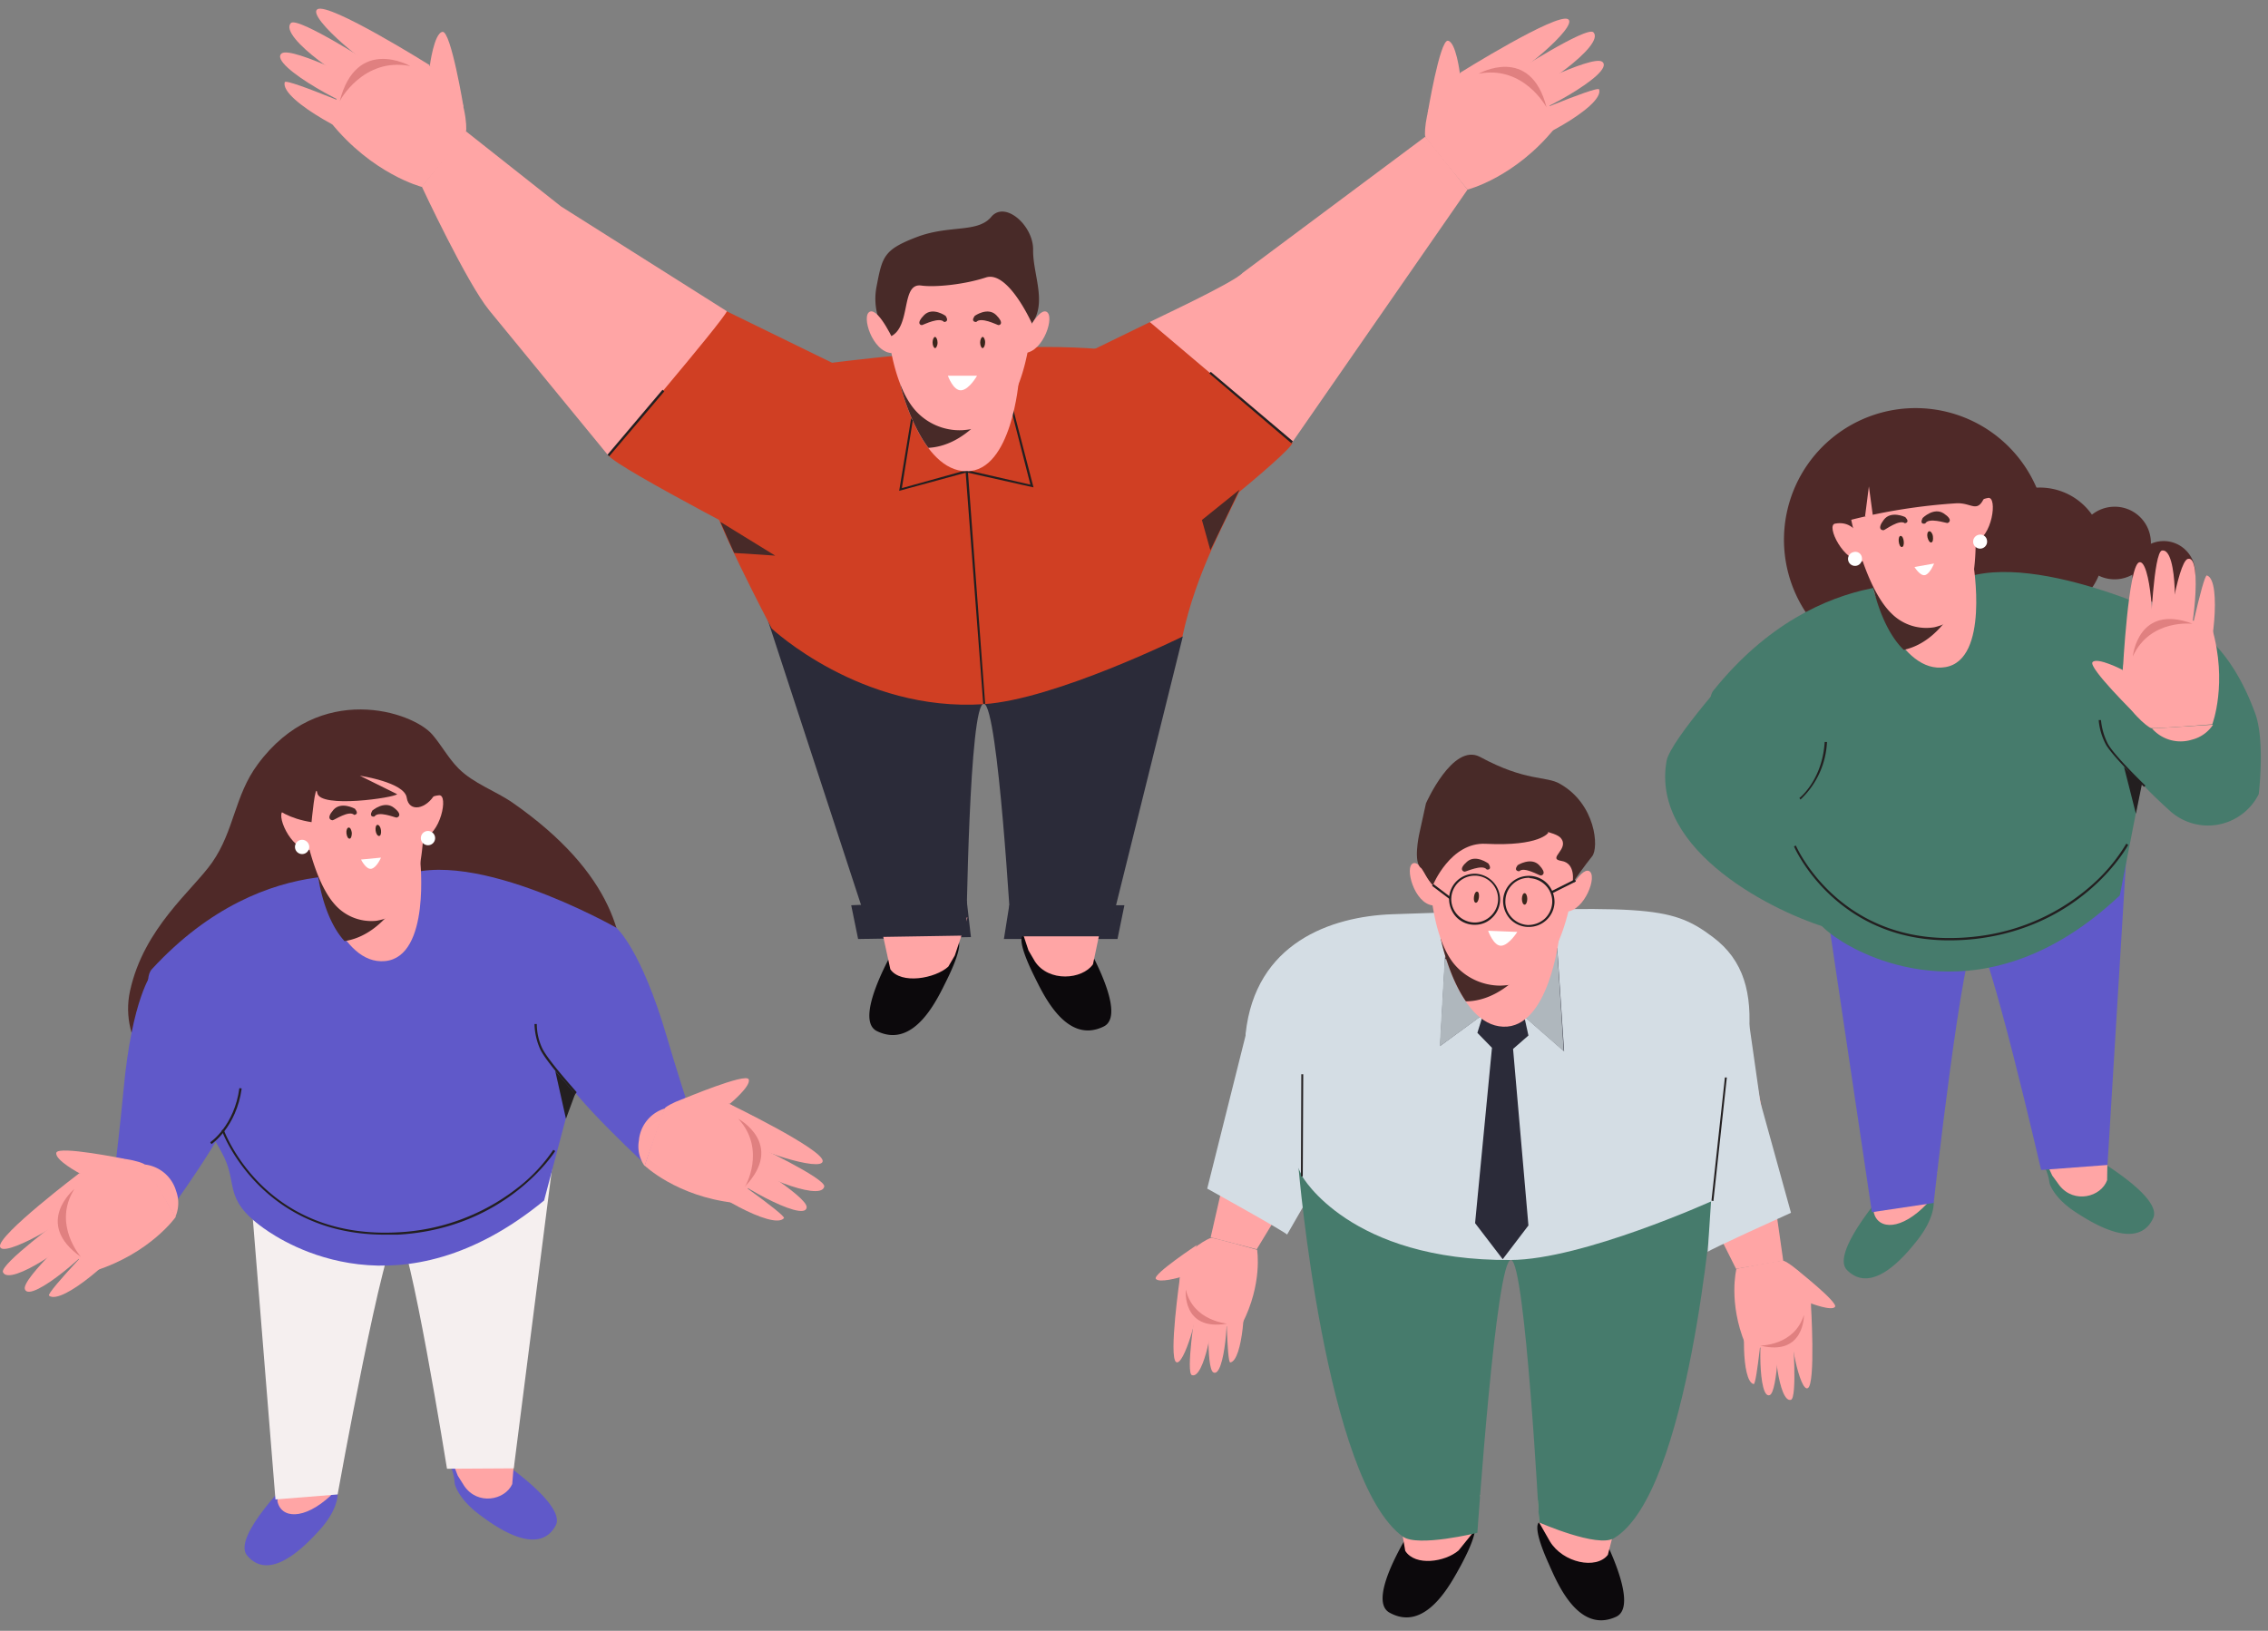 <svg id="Layer_1" data-name="Layer 1" xmlns="http://www.w3.org/2000/svg" viewBox="0 0 591 425"><rect x="0" y="0" width="591" height="425" fill="#808080" stroke="none"/><path d="M261.61,235.91H263l-1.4,8.8h29.6l1.8-8.8Z" style="fill:#2b2b39"/><path d="M251.91,234.71l1.1,9.5-29.4.5-1.8-8.8Z" style="fill:#2b2b39"/><path d="M247.71,241.51a7.48,7.48,0,0,0,1.8,3.4s2.1.6-2.9,10.7c-2.3,4.6-8.3,17.9-18.1,13.1-6.7-3.3,5.8-23.7,5.8-23.7l.3-2.9Z" style="fill:#0c090c"/><path d="M268.41,240.31a7.48,7.48,0,0,1-1.8,3.4s-2.1.6,2.9,10.7c2.3,4.6,8.3,17.9,18.1,13.1,6.7-3.3-5.8-23.7-5.8-23.7l-.3-2.9Z" style="fill:#0c090c"/><path d="M229.11,239.31l2.9,13.3c2.8,4,11.7,2.4,15.1-.7l1.7-2.9,3.3-9.9Z" style="fill:#ffa5a5"/><path d="M287.61,238l-2.8,13.3c-2.8,4-11.5,4.7-15.1-.7l-1.7-2.9-3.3-9.9Z" style="fill:#ffa5a5"/><path d="M200.11,161.71l27,82.5,24.7-.4s.7-61.1,4.6-60.4c3.7.7,7.1,60.6,7.1,60.6h25.3l19.4-78.1S205.21,126,200.11,161.71Z" style="fill:#2b2b39"/><path d="M208.11,95.61c-15.7,2-21.6,8-23.2,31.9-.3,5.1,16.2,36.3,16.2,36.3s23.2,21.8,55.2,19.7c18.6-1.2,51.8-17.6,51.8-17.6,7.4-34.4,30.7-51.9,13.8-63.6S282.51,86,208.11,95.61Z" style="fill:#d03f23"/><path d="M234.31,127.91l3.1-18.8.5.1-2.9,18,16.9-4.7,16.6,3.8-5.2-20.3.5-.2,5.5,21.2-17.4-3.9Z" style="fill:#231f20"/><path d="M268.91,98.91l30.8-15,37.1,31.4c0,2.4-33.9,29.1-33.9,29.1S276.61,130.91,268.91,98.91Z" style="fill:#d03f23"/><path d="M393.81,14.11s14,16,11.5,19.1c-10.5,13.1-22.9,16.2-22.9,16.2s-10.6-12.8-11-13.8.4-9.2,3.7-13.1S393.81,14.11,393.81,14.11Z" style="fill:#ffa5a5"/><path d="M372,29.61s3.2-19.3,5.3-19,3.1,8.4,3.1,8.4Z" style="fill:#ffa5a5"/><path d="M380.41,19s25.3-15.8,28.2-14-14.5,16.1-17,15.7S380.41,19,380.41,19Z" style="fill:#ffa5a5"/><path d="M393.91,19.31s19.6-12.6,21.3-10.9c3.3,3.4-15.9,16.4-18.5,16S393.91,19.31,393.91,19.31Z" style="fill:#ffa5a5"/><path d="M393.71,25s21.3-10.9,23.8-8.9c3.8,2.9-19.5,15.3-21.9,14.4S393.71,25,393.71,25Z" style="fill:#ffa5a5"/><path d="M392.91,32.21s23.5-10.1,23.8-8.9c1.4,4.6-19.5,15.3-21.9,14.4S392.91,32.21,392.91,32.21Z" style="fill:#ffa5a5"/><path d="M385.31,19.21s13.5-7.7,17.7,8.8C403,28,397.11,16.91,385.31,19.21Z" style="fill:#e08080"/><path d="M323.81,71.11l47.6-35.5,11,13.8-45.7,65.9-37.1-31.4C299.61,83.81,321.51,73.71,323.81,71.11Z" style="fill:#ffa5a5"/><path d="M228,100l-52.6-25.7s-23,33.8-16.8,44.4c1.8,3.1,48.8,27.3,48.8,27.3S220,133.31,228,100Z" style="fill:#d03f23"/><path d="M98.11,11.91s-14.6,16.7-12,19.9c10.9,13.6,23.8,16.9,23.8,16.9s11.1-13.3,11.5-14.4-.4-9.6-3.9-13.6S98.11,11.91,98.11,11.91Z" style="fill:#ffa5a5"/><path d="M120.81,28s-3.3-20-5.5-19.7-3.3,8.8-3.3,8.8Z" style="fill:#ffa5a5"/><path d="M112,17S85.71.51,82.71,2.41s15,16.8,17.6,16.3C103,18.41,112,17,112,17Z" style="fill:#ffa5a5"/><path d="M97.91,17.31S77.61,4.21,75.81,6c-3.5,3.6,16.6,17,19.2,16.6S97.91,17.31,97.91,17.31Z" style="fill:#ffa5a5"/><path d="M98.21,23.21s-22.1-11.3-24.8-9.3c-3.9,3,20.3,15.9,22.8,15S98.21,23.21,98.21,23.21Z" style="fill:#ffa5a5"/><path d="M99,30.71s-24.4-10.5-24.8-9.3c-1.4,4.8,20.4,15.9,22.9,15.1S99,30.71,99,30.71Z" style="fill:#ffa5a5"/><path d="M106.91,17.21s-14-8-18.4,9.2C88.51,26.31,94.61,14.81,106.91,17.21Z" style="fill:#e08080"/><path d="M189.41,81.11l-43.2-27.3-24.8-19.6-11.5,14.4s11.7,25.1,17.6,32.3,31,37.8,31,37.8S188.31,83.81,189.41,81.11Z" style="fill:#ffa5a5"/><path d="M259.41,84.21l-10.2-6.6L239,84.21s4.5,9.6-4.4,16.1c0,0,5.3,22.5,17.3,22.5,11.8,0,13.6-23.8,13.6-23.8C257.61,94.11,259.41,84.21,259.41,84.21Z" style="fill:#ffa5a5"/><path d="M234.61,100.31s2.3,9.7,7.3,16.4c11.2-.6,18.7-13.2,21.6-19.3a14.44,14.44,0,0,1-4.3-11.2,10,10,0,0,1-.4-2.4l-9.6-6.2-9.8,6.3a8.53,8.53,0,0,1,0,1.6A12.81,12.81,0,0,1,234.61,100.31Z" style="fill:#482a28"/><path d="M260.61,95.21c-1.7-1.5-4.9-3.3-10.6-3.3a17.15,17.15,0,0,0-9.1,2.2,13.28,13.28,0,0,1-.8,4.7c10,10.7,19.6,1.7,21.6-.9A10.24,10.24,0,0,1,260.61,95.21Z" style="fill:#d68a8a"/><path d="M250,66.61c-21.2-1.9-19.1,14.3-19.1,14.3s.6,17.9,7.5,25.9a15.48,15.48,0,0,0,12.4,5.3c5.5-.4,8.1-2.2,10.8-5.3,6.9-7.9,7.5-25.9,7.5-25.9S271.21,64.71,250,66.61Z" style="fill:#ffa5a5"/><path d="M231.51,87.91a16.51,16.51,0,0,1-3.1-13.2c1.5-7.8,1.8-9.6,10.4-12.9s15.9-1,19.5-5.3,11,2.3,10.9,8.6,3.7,13.7-.3,19.2c0,0-6.2-13.9-12-12s-13.4,2.6-16.9,2.1C234.51,73.71,237.71,85.91,231.51,87.91Z" style="fill:#482a28"/><path d="M233.21,89.51s-4.1-9.2-6.5-8.3.6,10.5,5.6,10.8Z" style="fill:#ffa5a5"/><path d="M266.11,89.51s4.1-9.2,6.5-8.3S272,91.71,267,92Z" style="fill:#ffa5a5"/><path d="M323,127.61l-9.8,7.9,2.2,7.9Z" style="fill:#482a28"/><path d="M187.71,136c1.1,2.5,2.3,5.3,3.6,8.1l10.7.7Z" style="fill:#482a28"/><path d="M256.21,183.41l-4.6-60.6h.6l4.5,60.6Z" style="fill:#231f20"/><path d="M247,97.91h7.6s-2,3.6-4.1,3.8S247,97.91,247,97.91Z" style="fill:#fff"/><path d="M244.31,89.31c0,.8-.4,1.5-.7,1.4s-.6-.7-.6-1.5.4-1.5.7-1.4S244.31,88.51,244.31,89.31Z" style="fill:#3b261c"/><path d="M246.41,82.31s-3.4-2.4-5.6-.2-.9,2.7-.5,2.6,4.5-2.2,5.7-.8C245.91,83.91,247.51,84,246.41,82.31Z" style="fill:#482a28"/><path d="M255.41,89.31c0,.8.4,1.5.7,1.4s.6-.7.6-1.5-.4-1.5-.7-1.4S255.41,88.51,255.41,89.31Z" style="fill:#3b261c"/><path d="M254,82.31s3.4-2.4,5.6-.2.9,2.7.5,2.6-4.5-2.2-5.7-.8C254.41,83.91,252.81,84,254,82.31Z" style="fill:#482a28"/><path d="M336.51,115.51l-21.4-18.2.4-.4,21.4,18.1Z" style="fill:#231f20"/><path d="M172.64,101.57,158.3,118.51l.46.39L173.1,102Z" style="fill:#231f20"/><path d="M88.08,384.86c-.2,1.3-.5,3.6-.1,4.7,0,0,.1,4-4.9,9.4-3.4,3.7-12.7,13.6-18.7,6.4-4.1-4.9,12.2-20.8,12.2-20.8l1.2-2.7Z" style="fill:#6059c9"/><path d="M117.38,382a12.88,12.88,0,0,1,1.1,4.6s.7,3.9,6.7,8.3c4,3,15.1,10.9,19.6,2.7,3.1-5.6-16-18.1-16-18.1l-1.7-2.4Z" style="fill:#6059c9"/><path d="M74.38,377.76l-2.1,13.4c.9,4.6,6.9,5.1,13.9-1.4l3.2-8.1Z" style="fill:#ffa5a5"/><path d="M134.58,373.26l-1.1,13.5c-1.9,4.2-9,5.6-12.5.5l-1.7-2.7-3.7-9.6Z" style="fill:#ffa5a5"/><path d="M65.78,316.36l6,74.4,16.2-1.3s12.3-68.5,15.6-68.2c3.1.4,12.9,61.5,12.9,61.5l17.4-.1,10.6-83.1C144.48,299.76,66.48,280.46,65.78,316.36Z" style="fill:#f5efef"/><path d="M67.18,199.16c-6.1,8.2-6.1,17.3-11.9,25.6-5.1,7.3-17.8,17-21.4,33.5-5.8,26.5,40.4,49.8,56.7,49.1,4.8-.2-2.6-1.4,2-2.9,12.2-4.1,50.3-6,56.2-17.6,2.6-5.1,37-41.2-15.1-77.6-4.6-3.2-10.2-5-14.2-9-2.6-2.6-4.4-6-6.8-8.8C107.58,185.46,83.28,177.36,67.18,199.16Z" style="fill:#4f2928"/><path d="M102.28,229.56s-32.4-9.9-62.7,23c-4.6,5,7.7,29.2,18.1,47.6,4.7,8.3,0,12,11,19.9,5.7,4.1,35.8,23.4,73.1-7.2l18.8-71.1S120.18,218.76,102.28,229.56Z" style="fill:#6059c9"/><path d="M104.08,211.26l-10.8-5.5-9.5,7.5s7.5,8.8-.7,16.2c0,0,5.4,22.2,17.3,21s9.1-26.4,9.1-26.4C101.08,220,104.08,211.26,104.08,211.26Z" style="fill:#ffa5a5"/><path d="M82.88,228.26s1.3,10.9,6.9,17c11.1-1.7,17.3-15,19.6-21.3-4.2-3.2-5.2-8.1-5.4-10.8-.3-.8-.5-1.6-.7-2.3l-10.2-5.2-9.1,7.2a7.77,7.77,0,0,1,.2,1.6C85.48,217.26,89.28,222.46,82.88,228.26Z" style="fill:#482a28"/><path d="M106.38,222.16c-1.8-1.3-5.2-2.8-10.9-2.2a17.19,17.19,0,0,0-8.9,3.1,15.28,15.28,0,0,1-.3,4.7c11,9.7,19.6-.3,21.4-3A10.53,10.53,0,0,1,106.38,222.16Z" style="fill:#d68a8a"/><path d="M93,194.76c-17.9-.1-14.6,15.8-14.6,15.8s2.3,17.8,8.8,25.1a12.68,12.68,0,0,0,10.9,4.3c4.6-.8,6.5-2.8,8.5-6.2,5-8.5,3.7-26.4,3.7-26.4S110.48,191.16,93,194.76Z" style="fill:#ffa5a5"/><path d="M81.38,218.86s-.8-8.3-7.3-7.6c-2.6.3,1.6,10.4,6.6,10.2Z" style="fill:#ffa5a5"/><path d="M108.78,216.16s-.8-8.3,5.6-8.9c2.6-.3.4,10.5-4.5,11.3Z" style="fill:#ffa5a5"/><path d="M67.88,205.56s1.9,6.9,13.3,8.7c0,0,1-10.7,1.5-7.6.7,4.1,20.3,1.2,20.8.3l-9.7-4.8s11.6,1.7,12.2,5.7,5.2,3,7.4-1,4.6-5.1-4.4-14.1C99.68,183.76,76.78,182.26,67.88,205.56Z" style="fill:#4f2928"/><path d="M113.38,218.26a1.86,1.86,0,1,1-2-1.7A1.88,1.88,0,0,1,113.38,218.26Z" style="fill:#fff"/><path d="M80.58,220.56a1.86,1.86,0,1,1-2-1.7A1.88,1.88,0,0,1,80.58,220.56Z" style="fill:#fff"/><path d="M94.08,224l5.2-.5s-1.1,2.6-2.5,2.9S94.08,224,94.08,224Z" style="fill:#fff"/><path d="M91.68,217.06c0,.8-.2,1.5-.6,1.5s-.7-.6-.8-1.4.2-1.5.6-1.5S91.58,216.26,91.68,217.06Z" style="fill:#3b261c"/><path d="M92.48,210.76s-3.6-2-5.6.3-.6,2.7-.2,2.7,4.3-2.7,5.6-1.4C92.18,212.36,93.78,212.36,92.48,210.76Z" style="fill:#482a28"/><path d="M97.88,216.46c.1.8.5,1.4.9,1.4s.6-.7.5-1.5-.5-1.4-.9-1.4S97.78,215.66,97.88,216.46Z" style="fill:#3b261c"/><path d="M97,211.26s3.1-2.7,5.6-.8,1.1,2.6.7,2.6-4.7-1.8-5.7-.3C97.58,212.86,96,213.06,97,211.26Z" style="fill:#482a28"/><path d="M160.58,241.76s6.4,5.3,13.2,28.5c2.1,7.3,5.8,18.7,5.8,18.7l-9.5,16.3s-22.3-20.4-24.1-26.5-1.5-15.2-1.5-15.2Z" style="fill:#6059c9"/><path d="M39.58,253.66s-5.2,6.4-7.4,30.5c-.7,7.6-2.1,19.5-2.1,19.5l12.5,14.1s17.9-24.3,18.5-30.7-1.5-15.2-1.5-15.2Z" style="fill:#6059c9"/><path d="M12.38,315.36s9,16.9,12.4,15.8c14.4-4.6,21-14,21-14s-7.4-13-8.1-13.7-7.8-2.6-12.2-1.1S12.38,315.36,12.38,315.36Z" style="fill:#ffa5a5"/><path d="M32.38,302s-17.2-3.5-17.7-1.6,6.1,5.4,6.1,5.4Z" style="fill:#ffa5a5"/><path d="M20.78,305.66S-.62,321.86,0,324.86c.6,3.2,18.2-7,18.7-9.2S20.78,305.66,20.78,305.66Z" style="fill:#ffa5a5"/><path d="M16.68,317.16s-16.9,12.4-15.9,14.4c1.8,3.9,18.9-8.2,19.4-10.4S16.68,317.16,16.68,317.16Z" style="fill:#ffa5a5"/><path d="M21.58,318.76s-16,14.4-15.1,17.2c1.3,4.1,19.1-11.5,19.2-13.8S21.58,318.76,21.58,318.76Z" style="fill:#ffa5a5"/><path d="M27.88,320.46s-16,16.5-15.1,17.2c3.4,2.7,19.1-11.5,19.2-13.8S27.88,320.46,27.88,320.46Z" style="fill:#ffa5a5"/><path d="M19.38,309.86s-10.8,8.9,1.7,17.7C21.08,327.56,13.58,319.06,19.38,309.86Z" style="fill:#e08080"/><path d="M45.88,310.36a9,9,0,0,1-.2,6.8l-8.1-13.7A9.64,9.64,0,0,1,45.88,310.36Z" style="fill:#ffa5a5"/><path d="M200.38,295.56s-5.5,18.3-9.1,17.9c-15-1.7-23.3-9.7-23.3-9.7s4.7-14.2,5.3-15,7.2-4.1,11.8-3.4S200.38,295.56,200.38,295.56Z" style="fill:#ffa5a5"/><path d="M178.08,286.36s16.2-6.8,17-5.1-4.9,6.4-4.9,6.4Z" style="fill:#ffa5a5"/><path d="M190.18,287.76s24.2,11.7,24.2,14.8-19.2-3.3-20.1-5.4S190.18,287.76,190.18,287.76Z" style="fill:#ffa5a5"/><path d="M196.38,298.26s19,8.9,18.4,11c-1,4.2-20.1-4.3-21-6.4S196.38,298.26,196.38,298.26Z" style="fill:#ffa5a5"/><path d="M192,300.76s18.5,11,18.2,13.9c-.4,4.3-21-7.6-21.5-9.8S192,300.76,192,300.76Z" style="fill:#ffa5a5"/><path d="M186.08,303.56s18.9,13.1,18.2,13.9c-2.8,3.3-21-7.6-21.5-9.8S186.08,303.56,186.08,303.56Z" style="fill:#ffa5a5"/><path d="M192.38,291.56s12.3,6.6,1.7,17.7C194.18,309.36,199.78,299.56,192.38,291.56Z" style="fill:#e08080"/><path d="M166.48,297.26a8.77,8.77,0,0,0,1.5,6.6l5.3-15A9.59,9.59,0,0,0,166.48,297.26Z" style="fill:#ffa5a5"/><path d="M55.08,298.16l-.3-.5c.1,0,6.3-4.3,7.6-14.1l.6.1C61.58,293.76,55.18,298.16,55.08,298.16Z" style="fill:#231f20"/><path d="M149.88,285.06c-.3-.3-7.6-8.4-9.1-11.6a17.16,17.16,0,0,1-1.5-6.6h.6a15.07,15.07,0,0,0,1.4,6.3c1.5,3.2,9,11.4,9,11.5Z" style="fill:#231f20"/><path d="M100.28,321.76c-32.6,0-42.4-26.9-42.5-27.2l.5-.2c.1.3,10.3,28.6,45.2,26.8a54.91,54.91,0,0,0,31-11.3,42.38,42.38,0,0,0,9.7-10.2l.5.3c-.1.2-12.8,20.3-41.1,21.8Z" style="fill:#231f20"/><path d="M144.68,279.06l2.8,12.5,2.4-6.5Z" style="fill:#231f20"/><path d="M532.58,148.43a34.3,34.3,0,1,0-41.19,25.63A34.31,34.31,0,0,0,532.58,148.43Z" style="fill:#4f2928"/><path d="M547.88,146.59A16.6,16.6,0,1,0,528.59,160,16.59,16.59,0,0,0,547.88,146.59Z" style="fill:#4f2928"/><path d="M560.48,141.16a9.46,9.46,0,1,1-9.8-9.1A9.41,9.41,0,0,1,560.48,141.16Z" style="fill:#4f2928"/><path d="M570.46,154A8.2,8.2,0,1,0,559,155.85,8.19,8.19,0,0,0,570.46,154Z" style="fill:#4f2928"/><path d="M453.18,173s-17.9,19.8-18.9,25.3c-4.2,23.6,28.5,39.7,42.6,43.7Z" style="fill:#467b6c"/><path d="M503.68,308.76a10.55,10.55,0,0,0,.2,4.7s.3,4-4.3,9.8c-3.1,3.9-11.7,14.4-18.3,7.7-4.5-4.6,10.8-21.6,10.8-21.6l1-2.7Z" style="fill:#467b6c"/><path d="M532.68,303.86a13,13,0,0,1,1.4,4.5s1,3.9,7.2,7.8c4.2,2.7,15.8,9.9,19.8,1.3,2.7-5.8-17.2-16.9-17.2-16.9l-1.9-2.3Z" style="fill:#467b6c"/><path d="M489.48,302.56l-1.2,13.5c1.2,4.5,7.2,4.6,13.8-2.3l2.7-8.3Z" style="fill:#ffa5a5"/><path d="M549.28,294.06l-.2,13.5c-1.6,4.4-8.6,6.2-12.4,1.4l-1.9-2.6-4.3-9.3Z" style="fill:#ffa5a5"/><path d="M476.78,242l11,73.9,16.1-2.4s7.7-69.2,11-69.1c3.1.2,17,60.5,17,60.5l17.3-1.3,5.1-83.6C554.18,220.06,475.08,206,476.78,242Z" style="fill:#6059c9"/><path d="M507.48,152.86s-33-7.7-61,27.1c-4.3,5.3,9.6,28.6,21.2,46.3,5.2,8,.8,11.9,12.3,19.1,5.9,3.7,37.3,21,72.4-12l14.1-72.2S524.68,140.86,507.48,152.86Z" style="fill:#467b6c"/><path d="M508,134.46l-11.1-4.8-9,8.2s8.1,8.3.4,16.2c0,0,6.8,21.8,18.6,19.8,11.6-1.9,7.3-27,7.3-27C505.68,143.26,508,134.46,508,134.46Z" style="fill:#ffa5a5"/><path d="M488.08,152.86s2.1,10.8,8,16.5c11-2.4,16.3-16.1,18.2-22.6-4.4-2.9-5.7-7.7-6.1-10.4a20.94,20.94,0,0,1-.8-2.3l-10.5-4.5-8.6,7.8.3,1.5C489.88,141.66,494,146.66,488.08,152.86Z" style="fill:#482a28"/><path d="M511.08,145.16c-1.9-1.2-5.4-2.4-11-1.5a16.87,16.87,0,0,0-8.7,3.7,15.42,15.42,0,0,1,0,4.8c11.6,8.9,19.6-1.6,21.2-4.4A8.71,8.71,0,0,1,511.08,145.16Z" style="fill:#d68a8a"/><path d="M495.88,118.66c-17.9,1.1-13.5,16.7-13.5,16.7s3.4,17.6,10.5,24.5a12.78,12.78,0,0,0,11.2,3.6c4.5-1.1,6.3-3.2,8.1-6.8,4.4-8.8,2-26.6,2-26.6S513.08,114,495.88,118.66Z" style="fill:#ffa5a5"/><path d="M486,143.56s-1.4-8.3-7.8-7.1c-2.5.4,2.3,10.2,7.2,9.8Z" style="fill:#ffa5a5"/><path d="M513.08,139.06s-1.4-8.2,5-9.3c2.5-.4,1.1,10.4-3.7,11.6Z" style="fill:#ffa5a5"/><path d="M471.58,131.26s-.6,3.1,10.8,4.2a151.39,151.39,0,0,1,27.4-4.3c4-.2,5.4,2.7,7.3-1.5s4.3-5.4-5.3-13.7C501.88,107.36,478.88,107.26,471.58,131.26Z" style="fill:#4f2928"/><path d="M486,134.56l1-7.8,1.1,8.1Z" style="fill:#ffa5a5"/><path d="M517.78,140.86a1.82,1.82,0,1,1-2.1-1.5A1.74,1.74,0,0,1,517.78,140.86Z" style="fill:#fff"/><path d="M485.18,145.36a1.82,1.82,0,1,1-2.1-1.5A1.7,1.7,0,0,1,485.18,145.36Z" style="fill:#fff"/><path d="M498.88,147.76l5.1-.9s-1,2.6-2.3,3S498.88,147.76,498.88,147.76Z" style="fill:#fff"/><path d="M496.08,141.06c.1.8-.1,1.5-.5,1.5s-.7-.6-.8-1.4.1-1.5.5-1.5S496,140.26,496.08,141.06Z" style="fill:#3b261c"/><path d="M496.48,134.76s-3.7-1.8-5.6.7-.4,2.8,0,2.7,4.1-2.9,5.5-1.8C496.28,136.36,497.88,136.26,496.48,134.76Z" style="fill:#482a28"/><path d="M502.28,140.06c.2.8.6,1.4,1,1.3s.5-.8.4-1.6-.6-1.4-1-1.3S502.08,139.26,502.28,140.06Z" style="fill:#3b261c"/><path d="M501,135s2.9-2.9,5.5-1.2,1.3,2.5.9,2.5-4.8-1.5-5.7.1C501.68,136.46,500.08,136.86,501,135Z" style="fill:#482a28"/><path d="M566.48,161.16s12.9,2.1,21.2,24.8c2.6,7.2.9,21,.9,21a14.78,14.78,0,0,1-23.2,4.3c-5.3-4.8-10.1-9.7-11.1-12.3-2.2-6-2.5-15.1-2.5-15.1Z" style="fill:#467b6c"/><path d="M556.38,162.16s19.1-2,20,1.4c4.2,14.5.1,25.2.1,25.2s-14.9,1.2-15.9,1-6.6-5-7.7-9.5S556.38,162.16,556.38,162.16Z" style="fill:#ffa5a5"/><path d="M556.58,186.26s-12.5-12.3-11.3-13.7,7.8,2,7.8,2Z" style="fill:#ffa5a5"/><path d="M553.18,174.56s1.4-26.8,4.2-28c3-1.2,4.4,19,2.8,20.6Z" style="fill:#ffa5a5"/><path d="M560.38,164.76s.8-20.9,3-21.3c4.3-.7,3.8,20.2,2.2,21.9S560.38,164.76,560.38,164.76Z" style="fill:#ffa5a5"/><path d="M564.38,167.86s3-21.3,5.7-22.2c4.1-1.3,1.2,22.3-.7,23.6S564.38,167.86,564.38,167.86Z" style="fill:#ffa5a5"/><path d="M569.38,172.16s4.7-22.5,5.7-22.2c4.1,1.3,1.2,22.3-.7,23.6S569.38,172.16,569.38,172.16Z" style="fill:#ffa5a5"/><path d="M555.78,171.06s1.3-13.9,15.6-8.5C571.48,162.56,560.28,161.16,555.78,171.06Z" style="fill:#e08080"/><path d="M571.18,192.76a9.24,9.24,0,0,0,5.5-3.9l-15.9,1A9.93,9.93,0,0,0,571.18,192.76Z" style="fill:#ffa5a5"/><path d="M469.18,208.36l-.3-.4c.1,0,6-4.7,6.6-14.6h.6A21.94,21.94,0,0,1,469.18,208.36Z" style="fill:#231f20"/><path d="M558.68,205.06c-.3-.3-8.1-7.9-9.9-11a16.61,16.61,0,0,1-1.9-6.4h.6a17.06,17.06,0,0,0,1.8,6.2c1.7,3.1,9.7,10.8,9.8,10.9Z" style="fill:#231f20"/><path d="M507.88,245.06c-29.7,0-40.3-24.2-40.4-24.5l.5-.2c.1.3,10.6,24.1,39.9,24.1a58,58,0,0,0,7-.4,54.56,54.56,0,0,0,30.2-13.4,45.37,45.37,0,0,0,9-10.8l.5.3c-.1.2-11.4,21.1-39.6,24.5A60.78,60.78,0,0,1,507.88,245.06Z" style="fill:#231f20"/><path d="M553.48,199.86l3.1,12.2,1.6-7.9Z" style="fill:#231f20"/><path d="M308.08,343s14.3,4.4,15.6,2c5.4-10.5,3.9-19.3,3.9-19.3s-11.3-3.2-12-3.1-5.8,2.9-7.4,6.1S308.08,343,308.08,343Z" style="fill:#ffa5a5"/><path d="M311.88,324.46s-11.5,7.6-10.7,8.8,6.3-.4,6.3-.4Z" style="fill:#ffa5a5"/><path d="M307.48,332.86s-3,20.8-1,22.1,6.3-13.9,5.3-15.4S307.48,332.86,307.48,332.86Z" style="fill:#ffa5a5"/><path d="M311.48,341.56s-2.5,16.2-.9,16.8c3.2,1.2,6-14.9,5-16.4S311.48,341.56,311.48,341.56Z" style="fill:#ffa5a5"/><path d="M315.08,339.76s-.9,16.8,1.1,17.9c3,1.6,4.3-16.9,3-18.2S315.08,339.76,315.08,339.76Z" style="fill:#ffa5a5"/><path d="M319.48,337.16s.2,18,1.1,17.9c3.3-.4,4.3-16.9,3-18.2S319.48,337.16,319.48,337.16Z" style="fill:#ffa5a5"/><path d="M309,336.06s-1.1,10.9,10.7,8.9C319.68,344.86,310.88,344.26,309,336.06Z" style="fill:#e08080"/><path d="M324.78,281.66l-9.3,40.8,12,3.1,29.3-48.2L326,262.46C326.08,262.46,325.88,279.36,324.78,281.66Z" style="fill:#ffa5a5"/><path d="M335.38,321.76c.3-.3-20.8-12-20.8-12l10.1-40.3,1.5-7,16.4,46.8Z" style="fill:#d4dde4"/><path d="M470.48,349.56s-14.6,3.2-15.7.7c-4.5-10.9-2.3-19.6-2.3-19.6s11.5-2.3,12.3-2.1,5.6,3.3,6.9,6.7C472.78,338.66,470.48,349.56,470.48,349.56Z" style="fill:#ffa5a5"/><path d="M468.18,330.86s10.8,8.5,10,9.7-6.3-.9-6.3-.9Z" style="fill:#ffa5a5"/><path d="M471.88,339.66s1.3,21-.8,22.1-5.1-14.4-4-15.8S471.88,339.66,471.88,339.66Z" style="fill:#ffa5a5"/><path d="M467.18,348s1.2,16.3-.5,16.8c-3.2.9-4.8-15.4-3.7-16.8S467.18,348,467.18,348Z" style="fill:#ffa5a5"/><path d="M463.68,345.86s-.4,16.8-2.5,17.7c-3.1,1.3-2.9-17.2-1.5-18.4S463.68,345.86,463.68,345.86Z" style="fill:#ffa5a5"/><path d="M459.48,343s-1.7,17.9-2.5,17.7c-3.3-.7-2.9-17.2-1.5-18.4S459.48,343,459.48,343Z" style="fill:#ffa5a5"/><path d="M470.08,342.66s.2,10.9-11.4,8C458.68,350.66,467.58,350.76,470.08,342.66Z" style="fill:#e08080"/><path d="M458.78,287.16l5.9,41.4-12.3,2.1-25.3-50.5,27.7-18.2C454.88,262,458,284.86,458.78,287.16Z" style="fill:#ffa5a5"/><path d="M382.28,393.86a7.65,7.65,0,0,0,1.7,3.5s2,.7-3.3,10.6c-2.5,4.5-9.1,17.6-18.6,12.3-6.5-3.6,6.7-23.4,6.7-23.4l.5-2.9Z" style="fill:#0c090c"/><path d="M403.08,393.46a7,7,0,0,1-2,3.3s-2.1.6,2.5,10.8c2.1,4.7,7.6,18.3,17.5,13.8,6.8-3-4.8-23.9-4.8-23.9l-.2-2.9Z" style="fill:#0c090c"/><path d="M363.88,390.76l2.3,13.4c2.6,4.1,10.4,2.9,13.9-.1l3.8-4.7,1.8-9.8Z" style="fill:#ffa5a5"/><path d="M422.38,392l-3.4,13.2c-3,3.9-11.7,2.1-15.1-3.5l-2.8-4.9-.3-5.9Z" style="fill:#ffa5a5"/><path d="M338.38,304.36s6.9,81.5,27.2,96.1c3.9,2.8,19.4-1,19.4-1s4.9-72,8.8-71.1c3.7.8,7.3,68.4,7.3,68.4s15.2,6.7,19.5,4.1c19.7-11.8,25.7-88,25.7-88S344.88,268.86,338.38,304.36Z" style="fill:#467b6c"/><path d="M362.68,238.26c-15.8.6-35.6,7.4-38.1,31.2-.5,5,14.7,37,14.7,37s12.3,22.2,54.4,21.9c18.7-.1,52.5-15.4,52.5-15.4,8.8-34.1,16.5-56.6.1-68.8C435,235.66,428.78,236,362.68,238.26Z" style="fill:#d4dde4"/><path d="M445,326.26c-.2-.3,21.7-10.2,21.7-10.2l-8-28.9-4.7-33-7.2,44.8Z" style="fill:#d4dde4"/><path d="M446.48,313l-.5-.1,3.5-32.1h.5Z" style="fill:#231f20"/><path d="M339.48,306.56H339l.1-26.6h.5Z" style="fill:#231f20"/><path d="M398.28,269.86l-1.1-5,10.4,9.1-1.8-27a37.16,37.16,0,0,1-13.8,13.6s-10.4-3.2-15.3-13.2l-1.4,25.2,11.2-8.2-1.5,4.8,3.8,3.9-4.4,45.7,7.2,9.4,6.7-8.8-4-46Z" style="fill:#2b2b39"/><path d="M405.78,247.26l-.8.9a35.65,35.65,0,0,1-6.1,7.3l-.3.4-1.5,9,10.4,9.1Z" style="fill:#afb7bd"/><path d="M387.08,261.26l-10.6-11.6-1.3,23,11-8Z" style="fill:#afb7bd"/><path d="M400.78,229.26l-9.9-7-10.5,6.2s4.1,9.7-5,15.9c0,0,4.4,22.7,16.3,23.2s14.6-23.2,14.6-23.2C398.58,239.16,400.78,229.26,400.78,229.26Z" style="fill:#ffa5a5"/><path d="M375.38,244.36s1.9,9.8,6.6,16.6c11.2-.1,19.2-12.4,22.4-18.4-3.7-3.7-4-8.7-3.8-11.4a9.86,9.86,0,0,1-.3-2.4l-9.3-6.6-10,5.9v1.6C381.58,232.66,382.38,239.56,375.38,244.36Z" style="fill:#482a28"/><path d="M401.48,240.36c-1.6-1.5-4.8-3.5-10.5-3.7a17.44,17.44,0,0,0-9.2,1.8,15.88,15.88,0,0,1-1,4.6c9.5,11.1,19.5,2.5,21.6,0A10.71,10.71,0,0,1,401.48,240.36Z" style="fill:#d68a8a"/><path d="M392.08,211.36c-21.1-2.7-19.7,13.5-19.7,13.5s-.1,18,6.4,26.2a15.73,15.73,0,0,0,12.2,5.8c5.5-.2,8.2-1.8,11-4.9,7.2-7.6,8.6-25.5,8.6-25.5S413.28,210.36,392.08,211.36Z" style="fill:#ffa5a5"/><path d="M374.38,233.56s-3.7-9.4-6.1-8.6.2,10.5,5.1,11Z" style="fill:#ffa5a5"/><path d="M407.28,235s4.5-9.1,6.8-8-1.1,10.4-6,10.6Z" style="fill:#ffa5a5"/><path d="M370.38,226.26c-2.2-1.3-.6-8.7-.6-8.7l1.8-8.2s7-15.9,14.1-12.1c12,6.5,17.2,4.9,20.8,7,9.4,5.3,10.2,16.7,8.4,18.9s-5.1,6.9-5.1,6.9,1-5.1-2.9-5.7,2.3-3.1-.2-6-25.1-5.2-29.7-.5-3.8,12.6-3.8,12.6Z" style="fill:#482a28"/><path d="M387.78,242.56l7.6.3s-2.2,3.5-4.2,3.6S387.78,242.56,387.78,242.56Z" style="fill:#fff"/><path d="M385.38,233.86c-.1.8-.4,1.4-.8,1.4s-.6-.7-.5-1.5.4-1.4.8-1.4S385.48,233,385.38,233.86Z" style="fill:#3b261c"/><path d="M387.88,225.06s-3.3-2.5-5.6-.5-1,2.6-.6,2.6,4.6-2,5.7-.6C387.38,226.66,389,226.86,387.88,225.06Z" style="fill:#482a28"/><path d="M396.58,234.26c0,.8.3,1.5.7,1.5s.7-.7.7-1.5-.3-1.5-.7-1.5S396.58,233.46,396.58,234.26Z" style="fill:#3b261c"/><path d="M395.48,225.46s3.5-2.2,5.6,0,.8,2.7.4,2.7-4.4-2.4-5.6-1.1C395.88,227.06,394.28,227.06,395.48,225.46Z" style="fill:#482a28"/><path d="M403.48,217s-2.2,3.6-16.3,2.9c-9.2-.5-13.8,10.8-13.8,10.8s-6.9-7-.7-14S400.28,211.76,403.48,217Z" style="fill:#482a28"/><path d="M398.38,241.56h-.3a6.61,6.61,0,0,1-4.6-2.1,7,7,0,0,1-1.8-4.8,6.64,6.64,0,0,1,6.7-6.4h.3a6.61,6.61,0,0,1,4.6,2.1,7,7,0,0,1,1.8,4.8,6.61,6.61,0,0,1-2.1,4.6A6.67,6.67,0,0,1,398.38,241.56Zm0-12.8a6.08,6.08,0,0,0-6.1,5.9,6,6,0,0,0,1.6,4.4,6.2,6.2,0,0,0,4.2,2,6.46,6.46,0,0,0,4.4-1.6,6.2,6.2,0,0,0,2-4.2,6,6,0,0,0-1.6-4.4,6.2,6.2,0,0,0-4.2-2A.37.37,0,0,0,398.38,228.76Z" style="fill:#231f20"/><path d="M384.28,241H384a6.61,6.61,0,0,1-4.6-2.1,7,7,0,0,1-1.8-4.8,6.61,6.61,0,0,1,2.1-4.6,6.71,6.71,0,0,1,4.5-1.8h.3a6.75,6.75,0,0,1,6.4,6.9,6.61,6.61,0,0,1-2.1,4.6A6.27,6.27,0,0,1,384.28,241Zm0-12.8a6.15,6.15,0,0,0-6.1,5.8,6,6,0,0,0,1.6,4.4,6.2,6.2,0,0,0,4.2,2,6,6,0,0,0,4.4-1.6,6.09,6.09,0,0,0-3.9-10.6Z" style="fill:#231f20"/><path d="M377.68,234.26l-4.5-3.4.3-.5,4.6,3.5Z" style="fill:#231f20"/><path d="M410.38,229.17l-6.17,3.09.27.54,6.17-3.09Z" style="fill:#231f20"/></svg>